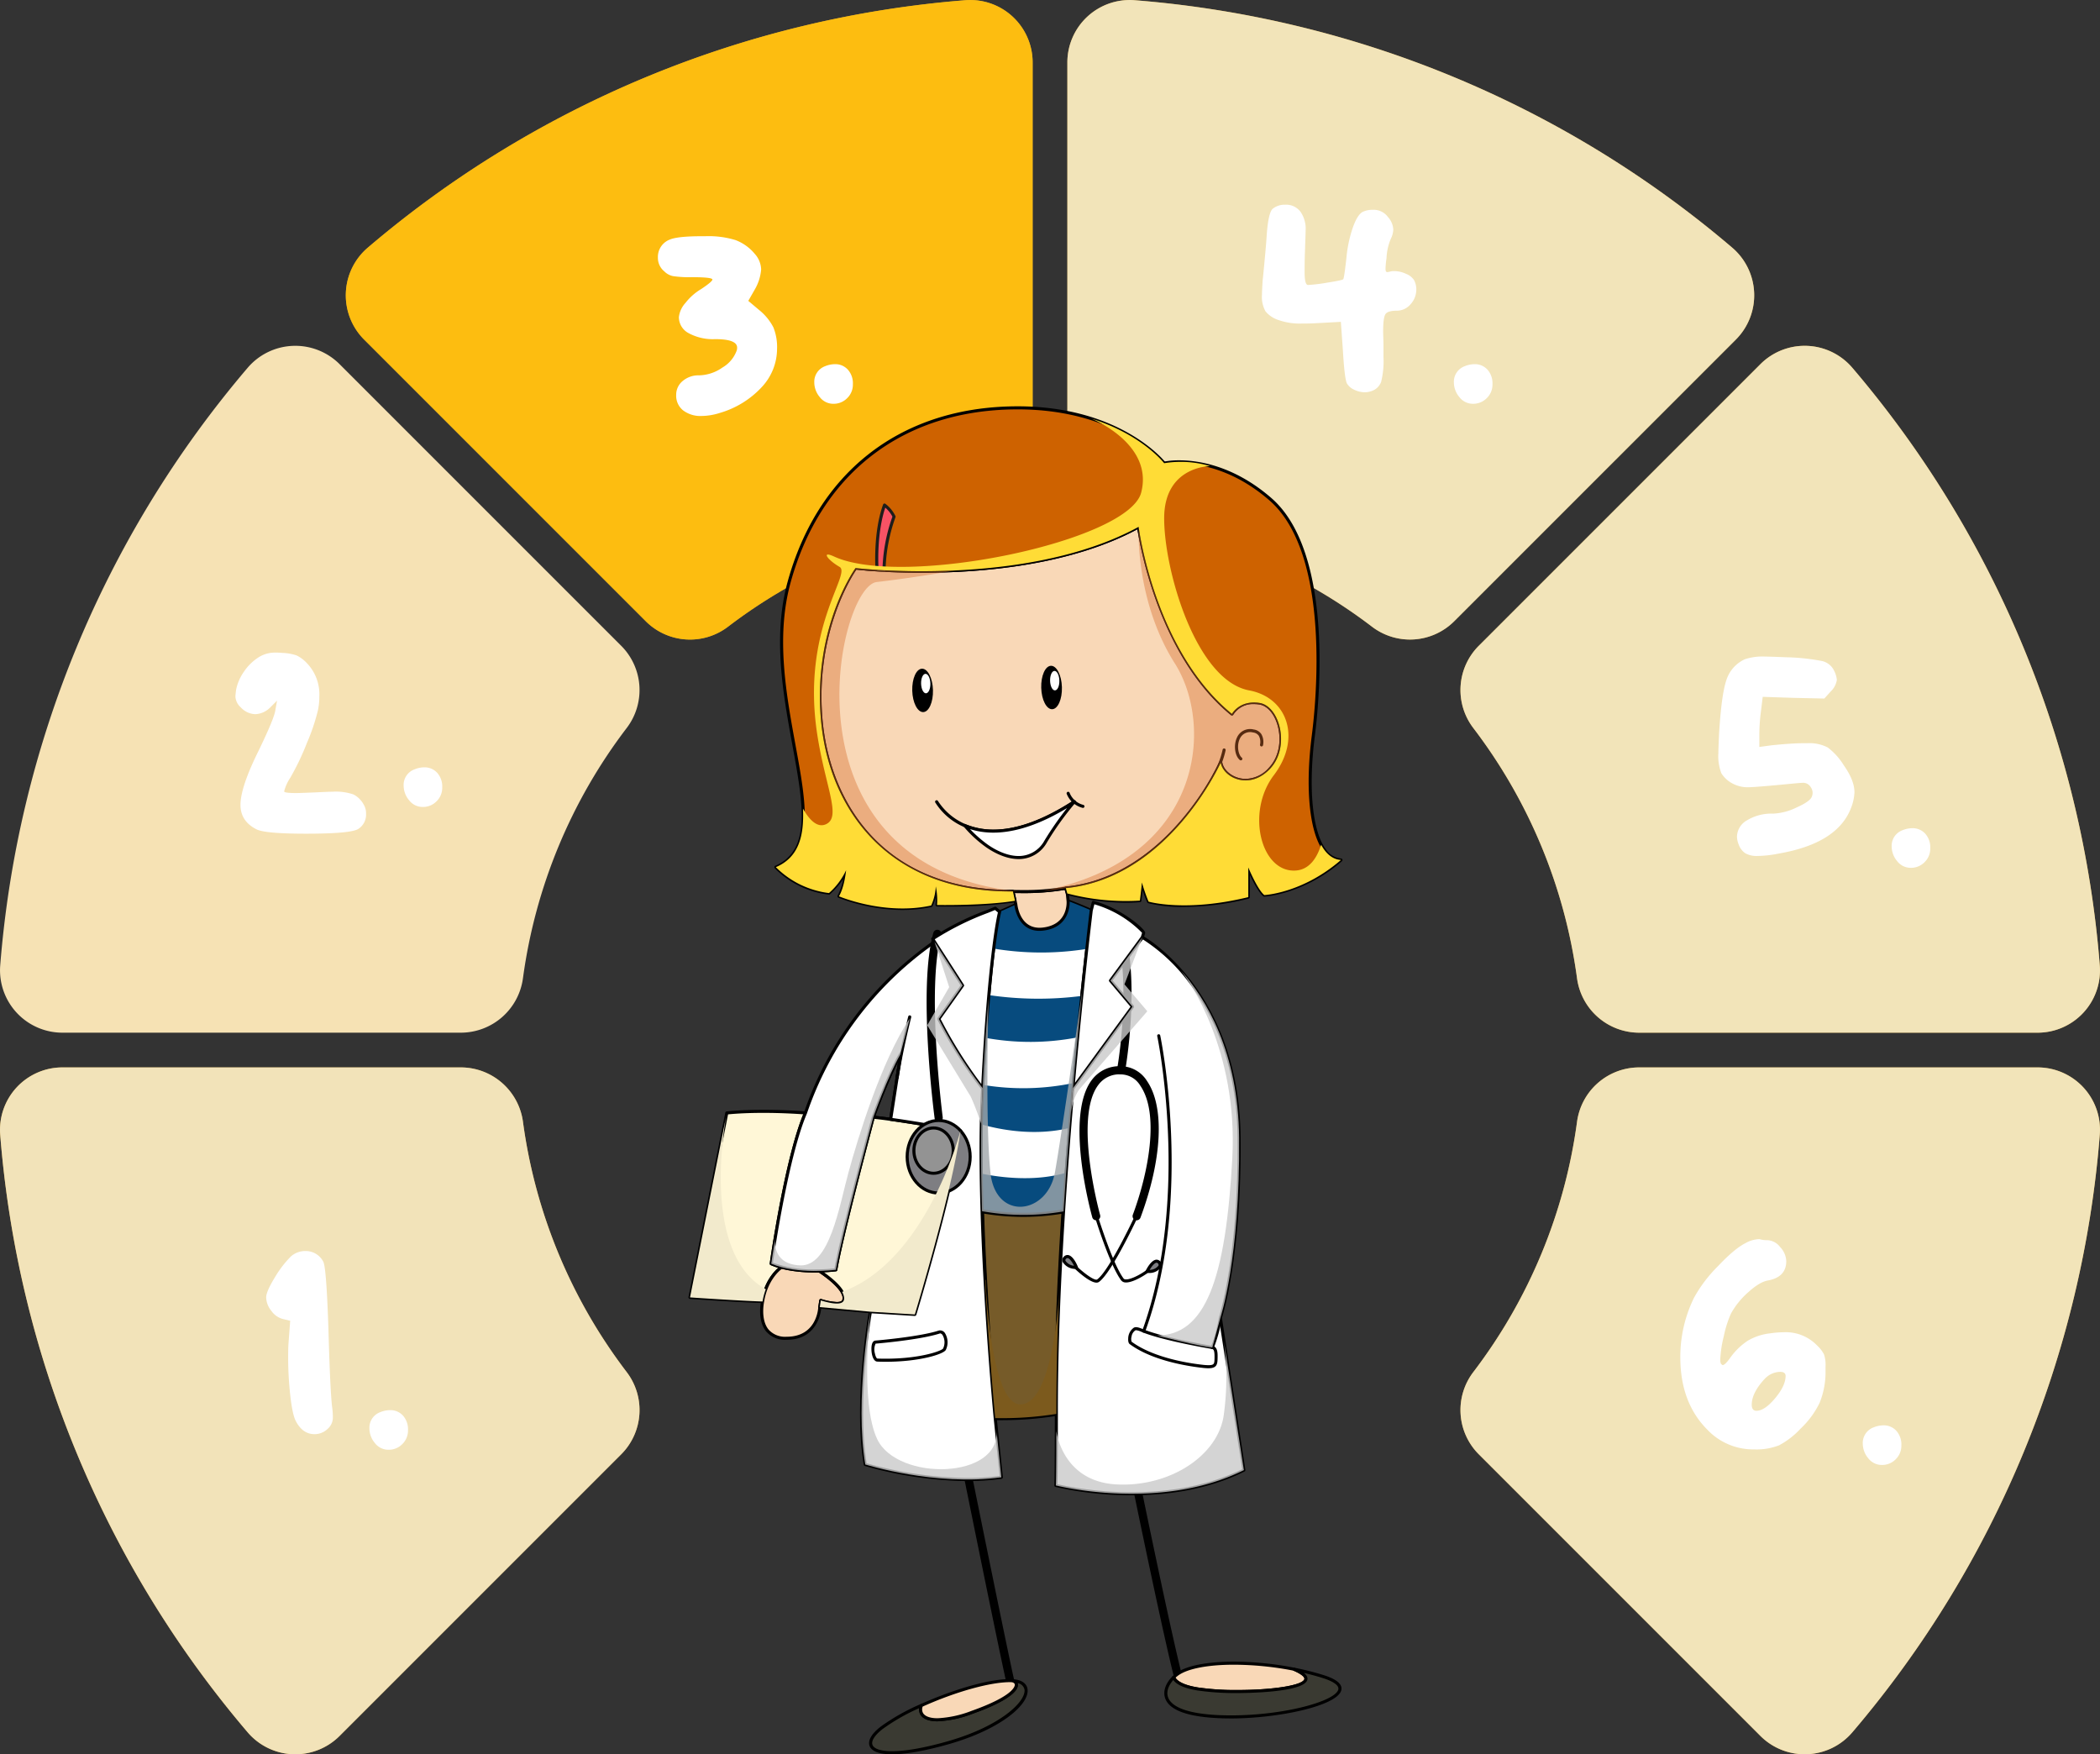 <?xml version="1.0" encoding="UTF-8"?>
<svg xmlns="http://www.w3.org/2000/svg" xmlns:xlink="http://www.w3.org/1999/xlink" width="552.149" height="461.229" viewBox="0 0 552.149 461.229">
  <rect x="0" y="0" width="552.149" height="461.229" fill="#333333" stroke="none"/>
  <defs>
    <clipPath id="clip-path">
      <rect id="Rechteck_2891" data-name="Rechteck 2891" width="171.96" height="354.403" fill="none"></rect>
    </clipPath>
    <clipPath id="clip-path-3">
      <rect id="Rechteck_2878" data-name="Rechteck 2878" width="26.668" height="59.312" fill="none"></rect>
    </clipPath>
    <clipPath id="clip-path-4">
      <rect id="Rechteck_2879" data-name="Rechteck 2879" width="49.436" height="40.39" fill="none"></rect>
    </clipPath>
    <clipPath id="clip-path-5">
      <rect id="Rechteck_2880" data-name="Rechteck 2880" width="36.758" height="44.121" fill="none"></rect>
    </clipPath>
    <clipPath id="clip-path-6">
      <rect id="Rechteck_2881" data-name="Rechteck 2881" width="21.608" height="99.43" fill="none"></rect>
    </clipPath>
    <clipPath id="clip-path-7">
      <rect id="Rechteck_2882" data-name="Rechteck 2882" width="19.489" height="36.421" fill="#7c5a1d"></rect>
    </clipPath>
    <clipPath id="clip-path-8">
      <rect id="Rechteck_2883" data-name="Rechteck 2883" width="36.409" height="66.378" fill="none"></rect>
    </clipPath>
    <clipPath id="clip-path-9">
      <rect id="Rechteck_2884" data-name="Rechteck 2884" width="148.583" height="128.791" fill="none"></rect>
    </clipPath>
    <clipPath id="clip-path-10">
      <rect id="Rechteck_2885" data-name="Rechteck 2885" width="52.475" height="85.046" fill="none"></rect>
    </clipPath>
    <clipPath id="clip-path-11">
      <rect id="Rechteck_2886" data-name="Rechteck 2886" width="62.725" height="95.726" fill="none"></rect>
    </clipPath>
    <clipPath id="clip-path-12">
      <rect id="Rechteck_2887" data-name="Rechteck 2887" width="14.563" height="47.865" fill="none"></rect>
    </clipPath>
    <clipPath id="clip-path-13">
      <rect id="Rechteck_2888" data-name="Rechteck 2888" width="20.102" height="46.187" fill="none"></rect>
    </clipPath>
    <clipPath id="clip-path-14">
      <rect id="Rechteck_2889" data-name="Rechteck 2889" width="71.113" height="52.825" fill="none"></rect>
    </clipPath>
  </defs>
  <g id="Gruppe_7964" data-name="Gruppe 7964" transform="translate(-140.001 -2131.999)">
    <g id="Gruppe_7300" data-name="Gruppe 7300" transform="translate(140.001 2132)">
      <g id="Gruppe_6775" data-name="Gruppe 6775" transform="translate(-563.925 -1552)">
        <path id="Pfad_5054" data-name="Pfad 5054" d="M137.512,257.118a139.133,139.133,0,0,1,27.248-65.693,16.454,16.454,0,0,0-1.413-21.621l-74.08-74.08A16.463,16.463,0,0,0,65.074,96.75,275.675,275.675,0,0,0,.052,253.875a16.407,16.407,0,0,0,16.4,17.633H121.2a16.506,16.506,0,0,0,16.308-14.39" transform="translate(563.926 1552)" fill="#f6e2b4"></path>
        <path id="Pfad_5055" data-name="Pfad 5055" d="M191.425,164.76a139.123,139.123,0,0,1,65.693-27.248,16.506,16.506,0,0,0,14.39-16.308V16.448A16.408,16.408,0,0,0,253.875.051,275.687,275.687,0,0,0,96.749,65.073a16.464,16.464,0,0,0-1.025,24.193l74.08,74.08a16.453,16.453,0,0,0,21.621,1.414" transform="translate(563.926 1552)" fill="#f9be37"></path>
        <path id="Pfad_5056" data-name="Pfad 5056" d="M387.388,191.425a139.121,139.121,0,0,1,27.247,65.693,16.508,16.508,0,0,0,16.309,14.39H535.7a16.407,16.407,0,0,0,16.4-17.633A275.682,275.682,0,0,0,487.074,96.75a16.462,16.462,0,0,0-24.192-1.026L388.8,169.8a16.453,16.453,0,0,0-1.413,21.621" transform="translate(563.926 1552)" fill="#f9be37"></path>
        <path id="Pfad_5057" data-name="Pfad 5057" d="M280.64,16.448V121.2a16.506,16.506,0,0,0,14.39,16.308,139.133,139.133,0,0,1,65.693,27.248,16.453,16.453,0,0,0,21.62-1.413l74.08-74.08A16.464,16.464,0,0,0,455.4,65.074,275.681,275.681,0,0,0,298.272.052a16.407,16.407,0,0,0-17.632,16.4" transform="translate(563.926 1552)" fill="#f9be37"></path>
        <path id="Pfad_5058" data-name="Pfad 5058" d="M414.636,295.029a139.132,139.132,0,0,1-27.248,65.693,16.454,16.454,0,0,0,1.413,21.621l74.08,74.08a16.463,16.463,0,0,0,24.193-1.026A275.675,275.675,0,0,0,552.1,298.272a16.407,16.407,0,0,0-16.4-17.633H430.944a16.506,16.506,0,0,0-16.308,14.39" transform="translate(563.926 1552)" fill="#f9be37"></path>
        <path id="Pfad_5060" data-name="Pfad 5060" d="M191.425,164.76a139.123,139.123,0,0,1,65.693-27.248,16.506,16.506,0,0,0,14.39-16.308V16.448A16.408,16.408,0,0,0,253.875.051,275.687,275.687,0,0,0,96.749,65.073a16.464,16.464,0,0,0-1.025,24.193l74.08,74.08a16.453,16.453,0,0,0,21.621,1.414" transform="translate(563.926 1552)" fill="#ffbc00" opacity="0.701"></path>
        <path id="Pfad_5061" data-name="Pfad 5061" d="M387.388,191.425a139.121,139.121,0,0,1,27.247,65.693,16.508,16.508,0,0,0,16.309,14.39H535.7a16.407,16.407,0,0,0,16.4-17.633A275.682,275.682,0,0,0,487.074,96.75a16.462,16.462,0,0,0-24.192-1.026L388.8,169.8a16.453,16.453,0,0,0-1.413,21.621" transform="translate(563.926 1552)" fill="#f0f3f1" opacity="0.701"></path>
        <path id="Pfad_5062" data-name="Pfad 5062" d="M280.64,16.448V121.2a16.506,16.506,0,0,0,14.39,16.308,139.133,139.133,0,0,1,65.693,27.248,16.453,16.453,0,0,0,21.62-1.413l74.08-74.08A16.464,16.464,0,0,0,455.4,65.074,275.681,275.681,0,0,0,298.272.052a16.407,16.407,0,0,0-17.632,16.4" transform="translate(563.926 1552)" fill="#f0f3f1" opacity="0.701"></path>
        <path id="Pfad_5063" data-name="Pfad 5063" d="M414.636,295.029a139.132,139.132,0,0,1-27.248,65.693,16.454,16.454,0,0,0,1.413,21.621l74.08,74.08a16.463,16.463,0,0,0,24.193-1.026A275.675,275.675,0,0,0,552.1,298.272a16.407,16.407,0,0,0-16.4-17.633H430.944a16.506,16.506,0,0,0-16.308,14.39" transform="translate(563.926 1552)" fill="#f0f3f1" opacity="0.701"></path>
        <path id="Pfad_5053" data-name="Pfad 5053" d="M164.76,360.722a139.123,139.123,0,0,1-27.248-65.693,16.506,16.506,0,0,0-16.308-14.39H16.449a16.408,16.408,0,0,0-16.4,17.633A275.683,275.683,0,0,0,65.074,455.4a16.462,16.462,0,0,0,24.192,1.026l74.08-74.08a16.453,16.453,0,0,0,1.414-21.621" transform="translate(563.926 1552)" fill="#f9be37"></path>
        <path id="Pfad_7949" data-name="Pfad 7949" d="M11.125-55.269a8.087,8.087,0,0,1,4.183-1.157,16.681,16.681,0,0,1,1.958.089A12.611,12.611,0,0,1,21-55.67a9.114,9.114,0,0,1,2.67,2,11.79,11.79,0,0,1,3.293,8.722,17.706,17.706,0,0,1-.356,3.649,52.887,52.887,0,0,1-2.892,8.588A66.481,66.481,0,0,1,19.313-23.5a11.679,11.679,0,0,0-1.6,3.56q0,.445,3.2.445.8,0,5.073-.178,3.56-.178,4.539-.178a14.257,14.257,0,0,1,5.384.712,6.311,6.311,0,0,1,2.715,2.67,4.388,4.388,0,0,1,.623,2.4A4.463,4.463,0,0,1,37.2-10.057Q35.244-8.811,23.5-8.811q-10.858,0-13.083-1.157Q6.23-12.1,6.23-16.376q0-4.628,4.717-14.151Q15.13-39.16,15.4-41.3l.445-2.492-1.78,1.78a5.873,5.873,0,0,1-3.916,1.78,5.357,5.357,0,0,1-3.827-1.78,4.1,4.1,0,0,1-1.424-2.848q0-.356.178-1.78a12.58,12.58,0,0,1,2.091-4.806A13.128,13.128,0,0,1,11.125-55.269ZM51.976-25.721a6.933,6.933,0,0,1,2.581-.534,4.436,4.436,0,0,1,3.382,1.424A5.37,5.37,0,0,1,59.274-21a4.932,4.932,0,0,1-1.513,3.694,4.944,4.944,0,0,1-3.56,1.468,4.468,4.468,0,0,1-3.649-1.78,6.013,6.013,0,0,1-1.424-3.827A4.346,4.346,0,0,1,51.976-25.721Z" transform="translate(620.924 1780)" fill="#fff"></path>
        <path id="Pfad_7948" data-name="Pfad 7948" d="M8.1-59.007q2.047-.89,8.544-.89h.8a24.217,24.217,0,0,1,7.965,1.024,12.126,12.126,0,0,1,5.029,3.6,6.441,6.441,0,0,1,1.691,4.094,12.438,12.438,0,0,1-1.6,5.162L28.747-42.9l2.848,2.4a14.324,14.324,0,0,1,3.738,4.539,13.843,13.843,0,0,1,.979,5.7A14.763,14.763,0,0,1,32.263-20.2a24.268,24.268,0,0,1-10.992,6.764,16.277,16.277,0,0,1-4.806.8,7.507,7.507,0,0,1-4.851-1.468,4.913,4.913,0,0,1-1.825-4.05,4.636,4.636,0,0,1,1.736-3.694,6.324,6.324,0,0,1,4.227-1.468,11.067,11.067,0,0,0,6.185-2.047A8.511,8.511,0,0,0,25.721-29.9a2.315,2.315,0,0,0,.089-.712q0-2.225-5.785-2.225A13.37,13.37,0,0,1,13.083-34.4,4.75,4.75,0,0,1,10.5-38.626a6.647,6.647,0,0,1,1.736-3.738,14.734,14.734,0,0,1,4.138-3.649q2.937-1.958,2.937-2.492,0-.623-5.518-.623A28.681,28.681,0,0,1,8.989-49.4a4.44,4.44,0,0,1-2.314-1.246A4.556,4.556,0,0,1,4.984-54.29,4.855,4.855,0,0,1,8.1-59.007ZM48.95-25.721a6.933,6.933,0,0,1,2.581-.534,4.436,4.436,0,0,1,3.382,1.424A5.37,5.37,0,0,1,56.248-21a4.932,4.932,0,0,1-1.513,3.694,4.944,4.944,0,0,1-3.56,1.468,4.468,4.468,0,0,1-3.649-1.78A6.013,6.013,0,0,1,46.1-21.449,4.346,4.346,0,0,1,48.95-25.721Z" transform="translate(731.924 1674)" fill="#fff"></path>
        <path id="Pfad_7947" data-name="Pfad 7947" d="M7.743-67.195a4.887,4.887,0,0,1,3.115-.979,4.693,4.693,0,0,1,4.094,1.869,7.759,7.759,0,0,1,1.335,4.9q0,.623-.178,5.607-.089,2.4-.089,5.34,0,3.382.89,3.382a43.909,43.909,0,0,0,5.118-.623q3.96-.623,4.139-.89.267-.267.89-6.052a33.335,33.335,0,0,1,1.78-7.921q1.246-3.293,2.67-3.827a5.793,5.793,0,0,1,2.4-.445,4.6,4.6,0,0,1,4.005,1.869,5.267,5.267,0,0,1,1.424,3.382,6.141,6.141,0,0,1-.623,2.314,14.46,14.46,0,0,0-1.157,5.162,23.794,23.794,0,0,0-.267,2.759q0,.89.445.89a5.352,5.352,0,0,0,.89-.178,3.582,3.582,0,0,1,.979-.089,7.345,7.345,0,0,1,3.07.712,4.562,4.562,0,0,1,2.092,1.6,5.175,5.175,0,0,1,.623,2.492,5.7,5.7,0,0,1-1.513,3.916,4.726,4.726,0,0,1-3.649,1.691q-2.314,0-2.937.89T36.668-34.8q0,.445.044,1.691t.045,2.047v2.937a22.585,22.585,0,0,1-.623,6.542,4.027,4.027,0,0,1-2.67,2.448,5.04,5.04,0,0,1-1.6.267,6.375,6.375,0,0,1-2.8-.667,4.115,4.115,0,0,1-1.913-1.647q-.623-1.157-1.068-8.722l-.534-7.476-6.586.356q-1.424.089-3.738.089a16.844,16.844,0,0,1-5.963-.89A7.376,7.376,0,0,1,5.74-40.139,7.8,7.8,0,0,1,4.806-44.5q0-.89.178-3.738.178-1.6.578-5.919t.49-6.007Q6.5-66.394,7.743-67.195ZM58.117-25.721a6.933,6.933,0,0,1,2.581-.534,4.436,4.436,0,0,1,3.382,1.424A5.37,5.37,0,0,1,65.415-21,4.932,4.932,0,0,1,63.9-17.31a4.944,4.944,0,0,1-3.56,1.468,4.468,4.468,0,0,1-3.649-1.78,6.013,6.013,0,0,1-1.424-3.827A4.346,4.346,0,0,1,58.117-25.721Z" transform="translate(890.924 1674)" fill="#fff"></path>
        <path id="Pfad_7946" data-name="Pfad 7946" d="M11.748-70.666a14.731,14.731,0,0,1,5.34-.712q.979,0,5.429.178A56.584,56.584,0,0,1,32-70.221a4.633,4.633,0,0,1,3.249,2.581,6.7,6.7,0,0,1,.712,2.4,5.341,5.341,0,0,1-1.6,3.026l-1.691,1.869-8.1-.178-8.1-.267-.445,3.649a48.476,48.476,0,0,0-.445,6.5v3.026l3.293-.445q5.34-.534,8.1-.534h1.157a10.452,10.452,0,0,1,5.429,1.112,17.135,17.135,0,0,1,4.272,4.762q2.759,3.916,2.759,7.031a12.777,12.777,0,0,1-.89,4.094Q36.134-22.25,20.648-19.58a29.542,29.542,0,0,1-5.518.623,6.066,6.066,0,0,1-3.249-.712,4.613,4.613,0,0,1-1.735-2.314A5.809,5.809,0,0,1,9.7-24.03a5.064,5.064,0,0,1,2.67-4.316,12.36,12.36,0,0,1,6.853-1.736,15.63,15.63,0,0,0,6.1-1.6q3.6-1.6,4.05-2.848a2.53,2.53,0,0,0-.267-2.492,2.3,2.3,0,0,0-2.225-1.157q-.356,0-2.314.178-10.057.979-11.926.979a8.258,8.258,0,0,1-3.738-.8,7.663,7.663,0,0,1-3.293-2.848,12.476,12.476,0,0,1-.8-5.34q0-1.068.178-4.984Q5.607-61.321,6.9-65.148A9.053,9.053,0,0,1,11.748-70.666ZM53.222-25.721a6.933,6.933,0,0,1,2.581-.534,4.436,4.436,0,0,1,3.382,1.424A5.37,5.37,0,0,1,60.52-21a4.932,4.932,0,0,1-1.513,3.694,4.945,4.945,0,0,1-3.56,1.468,4.468,4.468,0,0,1-3.649-1.78,6.013,6.013,0,0,1-1.424-3.827A4.346,4.346,0,0,1,53.222-25.721Z" transform="translate(1010.924 1796)" fill="#fff"></path>
        <path id="Pfad_7945" data-name="Pfad 7945" d="M32.485-39.249q0-1.068-1.424-1.068a5.7,5.7,0,0,0-4.094,1.869q-3.382,3.649-3.382,6.764,0,1.6,1.246,1.6,2.136,0,4.895-3.293T32.485-39.249ZM21.894-74.137a7.858,7.858,0,0,1,3.471-1.068h.267a6.945,6.945,0,0,0,2.136.267,4.483,4.483,0,0,1,3.293,1.825,5.606,5.606,0,0,1,1.6,3.694q0,4.183-4.806,5.073-2.136.356-5.118,3.026a21.309,21.309,0,0,0-4.583,5.607,28.717,28.717,0,0,0-1.913,6.007,29.937,29.937,0,0,0-.934,6.186,2.479,2.479,0,0,0,.178,1.068q.356.356.445.356.623,0,1.958-1.869a17.442,17.442,0,0,1,4.717-4.583,14.874,14.874,0,0,1,5.963-1.913,24.119,24.119,0,0,1,3.382-.267,11.4,11.4,0,0,1,8.811,3.471A8.532,8.532,0,0,1,42.587-44.9a8.8,8.8,0,0,1,.4,3.159v1.78a21.571,21.571,0,0,1-1.557,7.787A23.288,23.288,0,0,1,36.4-25.365,21.092,21.092,0,0,1,30.75-21a16.223,16.223,0,0,1-6.541,1.068A16.585,16.585,0,0,1,11.926-25.1q-7.12-7.12-7.12-19.046A35.1,35.1,0,0,1,8.455-59.9,36.621,36.621,0,0,1,14.6-68Q19.046-72.713,21.894-74.137ZM55.625-25.721a6.933,6.933,0,0,1,2.581-.534,4.436,4.436,0,0,1,3.382,1.424A5.37,5.37,0,0,1,62.923-21,4.932,4.932,0,0,1,61.41-17.31a4.945,4.945,0,0,1-3.56,1.468,4.468,4.468,0,0,1-3.649-1.78,6.013,6.013,0,0,1-1.424-3.827A4.346,4.346,0,0,1,55.625-25.721Z" transform="translate(1000.924 1953)" fill="#fff"></path>
        <path id="Pfad_5068" data-name="Pfad 5068" d="M164.76,360.722a139.123,139.123,0,0,1-27.248-65.693,16.506,16.506,0,0,0-16.308-14.39H16.449a16.408,16.408,0,0,0-16.4,17.633A275.683,275.683,0,0,0,65.074,455.4a16.462,16.462,0,0,0,24.192,1.026l74.08-74.08a16.453,16.453,0,0,0,1.414-21.621" transform="translate(563.926 1552)" fill="#f0f3f1" opacity="0.7"></path>
        <path id="Pfad_7950" data-name="Pfad 7950" d="M11.481-66.661a5.669,5.669,0,0,1,3.738-1.424,5.185,5.185,0,0,1,4.806,2.848q.8,1.691,1.335,17.8.445,16.109.979,20.47a17.739,17.739,0,0,1,.178,2.67,3.892,3.892,0,0,1-1.335,2.937,4.919,4.919,0,0,1-3.471,1.424q-3.115,0-4.9-3.382-.89-1.6-1.468-6.631a89.094,89.094,0,0,1-.578-10.191q0-2.492.089-3.649l.445-5.963L9.434-50.2a5.335,5.335,0,0,1-3.07-2.136,5.8,5.8,0,0,1-1.379-3.56q0-1.513,2.225-5.162A27.943,27.943,0,0,1,11.481-66.661Zm23.5,40.94a6.933,6.933,0,0,1,2.581-.534,4.436,4.436,0,0,1,3.382,1.424A5.37,5.37,0,0,1,42.275-21a4.932,4.932,0,0,1-1.513,3.694,4.945,4.945,0,0,1-3.56,1.468,4.468,4.468,0,0,1-3.649-1.78,6.013,6.013,0,0,1-1.424-3.827A4.346,4.346,0,0,1,34.977-25.721Z" transform="translate(628.924 1949)" fill="#fff"></path>
      </g>
    </g>
    <g id="Gruppe_7548" data-name="Gruppe 7548" transform="translate(321.021 2238.825)">
      <g id="Gruppe_7547" data-name="Gruppe 7547" clip-path="url(#clip-path)">
        <g id="Gruppe_7546" data-name="Gruppe 7546">
          <g id="Gruppe_7545" data-name="Gruppe 7545" clip-path="url(#clip-path)">
            <path id="Pfad_6257" data-name="Pfad 6257" d="M186.8,277.158s.574,6.607-6.714,7.383c-6.369.671-7.019-6.452-7.019-6.452l-4.267,1.918s-2.682,9.739-4.565,48.163c-.453,9.237-.388,19.921-.062,30.532a61.113,61.113,0,0,0,21.43.052c2.686-41.888,7.289-79.128,7.289-79.128s-4.029-1.748-6.092-2.468" transform="translate(-86.986 -147.085)" fill="#fff"></path>
            <path id="Pfad_6258" data-name="Pfad 6258" d="M174.394,359.614h0a57.815,57.815,0,0,1-10.75-.973.4.4,0,0,1-.326-.384c-.367-11.941-.349-22.223.059-30.564,1.866-38.029,4.554-48.152,4.579-48.249a.407.407,0,0,1,.229-.26l4.264-1.918a.386.386,0,0,1,.367.021.425.425,0,0,1,.2.312c.021.259.692,6.676,6.576,6.084,6.794-.72,6.375-6.69,6.354-6.946a.4.4,0,0,1,.155-.349.393.393,0,0,1,.377-.066c2.052.713,6.081,2.461,6.119,2.475a.414.414,0,0,1,.243.422c-.049.374-4.631,37.707-7.286,79.1a.4.4,0,0,1-.336.37,64.714,64.714,0,0,1-10.822.921m-10.286-1.7a57.512,57.512,0,0,0,10.283.9h0a64.134,64.134,0,0,0,10.372-.855c2.533-39.326,6.79-74.905,7.233-78.529-.851-.367-3.485-1.488-5.25-2.142-.069,1.72-.827,6.538-7.078,7.206-5.62.6-7.053-4.548-7.379-6.268l-3.606,1.616c-.36,1.5-2.783,12.719-4.506,47.9-.4,8.24-.429,18.391-.073,30.176" transform="translate(-86.531 -146.629)"></path>
            <path id="Pfad_6259" data-name="Pfad 6259" d="M164,429.572c.045,3.278.115,6.586.218,9.891a61.117,61.117,0,0,0,21.43.052q.332-5.145.7-10.175c-8.272,2.44-17.325,1.26-22.344.232" transform="translate(-87.034 -227.846)" fill="#074b7e"></path>
            <path id="Pfad_6260" data-name="Pfad 6260" d="M195.468,289.739c.713-6.4,1.17-10.113,1.17-10.113s-4.029-1.748-6.092-2.468c0,0,.574,6.607-6.714,7.382-6.369.672-7.019-6.451-7.019-6.451l-4.267,1.918a82.251,82.251,0,0,0-1.575,9.652,76.22,76.22,0,0,0,24.5.08" transform="translate(-90.732 -147.085)" fill="#074b7e"></path>
            <path id="Pfad_6261" data-name="Pfad 6261" d="M167.3,329.835c-.287,3.274-.571,7.012-.855,11.248a65.348,65.348,0,0,0,24.213-.135c.377-3.9.741-7.538,1.087-10.892a89.274,89.274,0,0,1-24.445-.222" transform="translate(-88.33 -175.04)" fill="#074b7e"></path>
            <path id="Pfad_6262" data-name="Pfad 6262" d="M164.442,379.585c-.042.886-.09,1.768-.132,2.686-.124,2.474-.2,5.056-.256,7.708,4.994,1.412,14.031,3.167,23.223.924.332-4.056.665-8,1-11.8a64.571,64.571,0,0,1-23.835.481" transform="translate(-87.062 -201.186)" fill="#074b7e"></path>
            <path id="Pfad_6263" data-name="Pfad 6263" d="M181.768,270.789l.54,2.454.236,1s.65,7.123,7.019,6.451c7.289-.775,6.714-7.382,6.714-7.382l-.2-1.99-.4-1.408c-5.607,1.177-13.906.872-13.906.872" transform="translate(-96.462 -143.242)" fill="#f9d8b7"></path>
            <path id="Pfad_6264" data-name="Pfad 6264" d="M188.278,280.688c-5.894,0-6.583-6.79-6.589-6.859l-.768-3.412a.4.4,0,0,1,.412-.488s.952.034,2.426.034a62.344,62.344,0,0,0,11.38-.9.391.391,0,0,1,.471.284l.4,1.409.214,2.059c.007.08.519,7.019-7.074,7.825a8.65,8.65,0,0,1-.872.048m-6.458-9.943.661,2.956c.031.319.71,6.749,6.586,6.136,6.794-.719,6.375-6.69,6.354-6.946l-.2-1.983-.284-.979a65.4,65.4,0,0,1-11.179.841c-.837,0-1.508-.014-1.938-.024" transform="translate(-96.009 -142.783)"></path>
            <path id="Pfad_6265" data-name="Pfad 6265" d="M179.022,129.512c.716,4.029,7.614,7.348,12.986,1.609s2.506-16.474-2.776-17.284-7.254,2.89-7.254,2.89c-20.42-16.661-24.538-49.19-24.538-49.19C127.931,83.662,83.015,78.373,83.015,78.373S71.905,93.6,73.878,117.78s17.91,45.9,50.509,45.609c0,0,8.3.3,13.906-.872,27.158-2.644,40.729-33,40.729-33" transform="translate(-39.081 -35.841)" fill="#f9d8b7"></path>
            <path id="Pfad_6266" data-name="Pfad 6266" d="M126.379,163.371c-1.495,0-2.457-.035-2.457-.035H123.3c-34.3,0-48.463-23.752-50.27-45.982A67.767,67.767,0,0,1,76.88,88.409a47.609,47.609,0,0,1,5.358-10.732.4.4,0,0,1,.373-.163,164.765,164.765,0,0,0,17.333.827c16.239,0,39.279-2.018,56.85-11.615a.394.394,0,0,1,.377-.007.409.409,0,0,1,.214.308c.042.325,4.288,32.2,24.043,48.644a7.032,7.032,0,0,1,5.884-2.807,10.229,10.229,0,0,1,1.529.121c2.236.339,4.2,2.353,5.247,5.385,1.28,3.7,1.086,9.026-2.239,12.574a9.134,9.134,0,0,1-6.738,3.2,7.2,7.2,0,0,1-6.628-3.98A74.708,74.708,0,0,1,168.7,144.83c-6.24,7.279-16.654,16.249-30.816,17.63a63.034,63.034,0,0,1-11.5.91m-2.443-.841c.021,0,.969.034,2.443.034a62.34,62.34,0,0,0,11.38-.9c13.941-1.357,24.182-10.189,30.325-17.36a72.031,72.031,0,0,0,10.12-15.411.377.377,0,0,1,.415-.236.4.4,0,0,1,.35.329c.426,2.4,3.181,4.351,6.143,4.351a8.341,8.341,0,0,0,6.15-2.942c3.1-3.3,3.27-8.289,2.066-11.76-.948-2.745-2.672-4.562-4.61-4.852a9.045,9.045,0,0,0-1.405-.111,6.14,6.14,0,0,0-5.434,2.79.42.42,0,0,1-.277.2.394.394,0,0,1-.332-.083c-18.814-15.346-23.915-44.411-24.6-48.876-17.651,9.448-40.549,11.442-56.725,11.442a169.807,169.807,0,0,1-17.188-.806c-1.242,1.831-10.75,16.637-8.929,38.946,1.779,21.873,15.709,45.245,49.467,45.245Z" transform="translate(-38.63 -35.384)"></path>
            <path id="Pfad_6267" data-name="Pfad 6267" d="M190.277,86.966c2.153-16.658,3.226-49.44-11.282-62.069S151.05,15.41,151.05,15.41,139.231.047,110.211.9c-25.8.755-49.174,14.6-57.763,45.761s14.775,67.174-3.5,74.965a23.794,23.794,0,0,0,13.968,6.808,18.3,18.3,0,0,0,4.5-6s-.4,4.365-1.88,6.852c0,0,11.954,5.105,24.247,2.419A13.3,13.3,0,0,0,91,126.666a17.46,17.46,0,0,1,.333,4.9s12.591.229,20.489-1.107l-.54-2.454c-32.6.29-48.544-21.424-50.51-45.609s9.137-39.406,9.137-39.406,44.916,5.288,74.425-10.836c0,0,4.118,32.53,24.538,49.19,0,0,1.969-3.7,7.254-2.89s8.147,11.556,2.776,17.284-12.27,2.419-12.986-1.61c0,0-13.57,30.36-40.729,33l.4,1.408a60.467,60.467,0,0,0,19.077,1.883s.336-2.488.537-4.772a45.652,45.652,0,0,0,1.751,5.042s9.736,2.842,26.217-1.187v-7.8s2.416,5.825,4.209,7.261c0,0,10.03-.45,20.153-9.227-7.524-.536-9.407-16.121-7.258-32.779" transform="translate(-25.978 -0.459)" fill="#ce6200"></path>
            <path id="Pfad_6268" data-name="Pfad 6268" d="M81.8,132.428a48.035,48.035,0,0,1-16.876-3.236.382.382,0,0,1-.222-.245.368.368,0,0,1,.035-.329A14.678,14.678,0,0,0,66.2,124.3a21.375,21.375,0,0,1-3.472,3.98.424.424,0,0,1-.319.094,23.954,23.954,0,0,1-14.221-6.943.4.4,0,0,1-.09-.353.409.409,0,0,1,.235-.28c9.57-4.084,7.344-16.246,4.524-31.647C50.406,75.731,47.619,60.522,51.6,46.1,59.438,17.679,80.626.887,109.743.036,110.529.011,111.3,0,112.059,0c25.487,0,37.206,12.754,38.69,14.505a21.169,21.169,0,0,1,3.831-.308c4.783,0,14.286,1.294,24.22,9.94,16.668,14.508,12.438,54.538,11.421,62.419-1.817,14.072-.629,25.642,3.1,30.2a5.325,5.325,0,0,0,3.787,2.129.4.4,0,0,1,.235.706c-10.109,8.763-20.3,9.313-20.4,9.321a.467.467,0,0,1-.27-.086c-1.229-.98-2.686-3.8-3.558-5.673v5.9a.4.4,0,0,1-.308.388,71.5,71.5,0,0,1-16.914,2.173,37.18,37.18,0,0,1-9.511-.987.41.41,0,0,1-.236-.19,23.628,23.628,0,0,1-1.2-3.215c-.17,1.529-.339,2.783-.339,2.8a.416.416,0,0,1-.367.346c-1.215.1-2.492.148-3.793.148a63.523,63.523,0,0,1-15.43-2.045.41.41,0,0,1-.276-.276l-.4-1.409a.408.408,0,0,1,.346-.512c13.9-1.35,24.14-10.183,30.283-17.354a72.032,72.032,0,0,0,10.12-15.411.377.377,0,0,1,.416-.236.4.4,0,0,1,.349.329c.426,2.4,3.181,4.351,6.143,4.351a8.335,8.335,0,0,0,6.15-2.942c3.1-3.3,3.27-8.289,2.066-11.76-.948-2.745-2.672-4.561-4.61-4.852a9.037,9.037,0,0,0-1.405-.111,6.073,6.073,0,0,0-5.434,2.79.429.429,0,0,1-.277.2.408.408,0,0,1-.332-.083c-18.814-15.346-23.915-44.411-24.6-48.875-17.651,9.448-40.549,11.442-56.725,11.442a169.9,169.9,0,0,1-17.188-.806C68.406,44.789,58.9,59.6,60.719,81.9c1.779,21.873,15.709,45.245,49.464,45.245h0l.64,0a.4.4,0,0,1,.395.315l.54,2.451a.409.409,0,0,1-.062.311.413.413,0,0,1-.263.173,125.526,125.526,0,0,1-18.329,1.128c-1.392,0-2.236-.014-2.236-.014a.409.409,0,0,1-.394-.457,10.609,10.609,0,0,0,.045-1.938,12.691,12.691,0,0,1-.827,2.3.411.411,0,0,1-.274.218,35.861,35.861,0,0,1-7.617.789m-16.142-3.81a47.749,47.749,0,0,0,16.142,3,35.276,35.276,0,0,0,7.251-.727,13.043,13.043,0,0,0,1.087-4.7.4.4,0,0,1,.363-.388.372.372,0,0,1,.436.311,18.747,18.747,0,0,1,.381,4.59c.381.007,1,.014,1.786.014a127.642,127.642,0,0,0,17.775-1.052l-.381-1.717h-.315c-34.305,0-48.464-23.749-50.271-45.982a67.757,67.757,0,0,1,3.856-28.944,47.622,47.622,0,0,1,5.358-10.732.4.4,0,0,1,.374-.163,164.933,164.933,0,0,0,17.333.827c16.239,0,39.275-2.018,56.85-11.615a.393.393,0,0,1,.377-.007.409.409,0,0,1,.215.308c.041.326,4.288,32.2,24.043,48.644a7.033,7.033,0,0,1,5.884-2.807,10.219,10.219,0,0,1,1.529.121c2.236.339,4.2,2.353,5.247,5.385,1.28,3.7,1.086,9.026-2.24,12.574a9.134,9.134,0,0,1-6.738,3.2,7.2,7.2,0,0,1-6.628-3.98,74.753,74.753,0,0,1-9.787,14.664c-6.171,7.2-16.416,16.049-30.336,17.579l.208.734a63.172,63.172,0,0,0,14.993,1.956c1.162,0,2.3-.045,3.4-.125.1-.744.336-2.658.5-4.43a.4.4,0,0,1,.359-.367.416.416,0,0,1,.422.291c.318,1.063,1.191,3.877,1.641,4.808a38.818,38.818,0,0,0,9.123.914,70.347,70.347,0,0,0,16.415-2.077v-7.476a.4.4,0,0,1,.775-.153c.024.059,2.291,5.49,3.976,7,1.26-.1,10.093-1.08,19.08-8.545a6.328,6.328,0,0,1-3.45-2.287c-3.862-4.721-5.115-16.53-3.271-30.813,1.007-7.8,5.209-47.471-11.151-61.709C168.535,16.267,159.253,15,154.581,15a19.1,19.1,0,0,0-3.884.336.41.41,0,0,1-.422-.145c-.11-.142-11.411-14.387-38.216-14.387-.751,0-1.515.014-2.291.031-28.736.845-49.658,17.419-57.39,45.474C48.446,60.564,51.212,75.671,53.652,89c2.831,15.474,5.081,27.757-4.468,32.3a24.1,24.1,0,0,0,13.155,6.247,17.553,17.553,0,0,0,4.251-5.721.416.416,0,0,1,.471-.249.4.4,0,0,1,.3.429,21.359,21.359,0,0,1-1.7,6.61" transform="translate(-25.521 -0.001)"></path>
            <path id="Pfad_6269" data-name="Pfad 6269" d="M107.64,379.816a.308.308,0,0,1-.049,0c-1.837-.256-3.329-.439-4.554-.561a.408.408,0,0,1-.3-.183.414.414,0,0,1-.038-.349c.038-.115,3.991-11.21,7.285-16.821a.393.393,0,0,1,.485-.176.4.4,0,0,1,.263.443l-2.682,17.256a.41.41,0,0,1-.405.4m-4.011-1.312c1.038.107,2.246.256,3.672.454l2.274-14.627a145.806,145.806,0,0,0-5.946,14.173" transform="translate(-54.487 -191.947)"></path>
            <path id="Pfad_6270" data-name="Pfad 6270" d="M24.926,435.944v-.007a18.833,18.833,0,0,1-2.707-.917s3.88-27.757,9.005-39.631a134.143,134.143,0,0,0-20.69,0L.862,443.89s13.7.938,19.074,1.073c1.076-6.538,4.991-9.019,4.991-9.019" transform="translate(-0.457 -209.607)" fill="#fff7d7"></path>
            <path id="Pfad_6271" data-name="Pfad 6271" d="M19.478,444.908h-.007c-5.322-.135-18.955-1.066-19.093-1.073a.432.432,0,0,1-.295-.156.43.43,0,0,1-.076-.329L9.68,394.856a.411.411,0,0,1,.356-.325c2.824-.281,6.071-.419,9.642-.419,6.077,0,11.072.415,11.124.419a.414.414,0,0,1,.308.2.383.383,0,0,1,.024.367c-4.755,11.016-8.486,36.15-8.929,39.216a17.837,17.837,0,0,0,2.368.782.407.407,0,0,1,.11.734c-.035.021-3.779,2.482-4.8,8.742a.405.405,0,0,1-.4.339M.89,443.06c2.37.163,13.314.886,18.252,1.032a14.343,14.343,0,0,1,4.448-8.438,19.266,19.266,0,0,1-1.987-.716.412.412,0,0,1-.239-.429c.038-.27,3.831-27.154,8.812-39.216-1.457-.107-5.631-.374-10.5-.374-3.419,0-6.534.128-9.265.388Z" transform="translate(0 -209.151)"></path>
            <path id="Pfad_6272" data-name="Pfad 6272" d="M62.458,489.4c-.81-2.229-4.326-4.825-6.327-6.157a37.057,37.057,0,0,1-9.912-.986v.007s-3.915,2.482-4.991,9.019c0,0-2.146,9.673,6.316,9.673s8.732-8.2,8.732-8.2l.27-1.744c3.624,1.073,7.054,1.547,5.911-1.613" transform="translate(-21.751 -255.929)" fill="#f9d8b7"></path>
            <path id="Pfad_6273" data-name="Pfad 6273" d="M47.086,500.908a6.542,6.542,0,0,1-5.4-2.229c-2.374-2.963-1.35-7.732-1.308-7.932,1.052-6.382,4.728-8.981,5.136-9.251l0,0a.415.415,0,0,1,.35-.073,34.582,34.582,0,0,0,8.749.983c.364,0,.713,0,1.052-.011a.345.345,0,0,1,.228.069c2.056,1.363,5.635,4.007,6.483,6.354A2.354,2.354,0,0,1,62.345,491c-.713,1.011-2.506,1.049-5.929.076l-.2,1.291c0,.042-.374,8.539-9.126,8.539m-1.243-18.658c-.678.5-3.758,3.059-4.672,8.646-.014.066-.99,4.62,1.142,7.279a5.788,5.788,0,0,0,4.773,1.928c7.964,0,8.317-7.486,8.327-7.8l.276-1.8a.413.413,0,0,1,.184-.281.4.4,0,0,1,.329-.041,15.639,15.639,0,0,0,4.094.789c.5,0,1.135-.073,1.388-.426a1.769,1.769,0,0,0-.066-1.45c-.557-1.537-2.761-3.683-6.063-5.891-.3.007-.616.007-.941.007a36.08,36.08,0,0,1-8.77-.959" transform="translate(-21.291 -255.477)"></path>
            <path id="Pfad_6274" data-name="Pfad 6274" d="M87.465,398.249s-8.42,31.346-9.853,40.123c0,0-1.786.236-4.354.291,2,1.332,5.517,3.928,6.327,6.157,1.142,3.16-2.287,2.685-5.911,1.613l-.269,1.744,13.3,1.212,11.687.719s9.85-32.332,12-48.277c0,0-15.263-2.814-22.929-3.582" transform="translate(-38.877 -211.346)" fill="#fff7d7"></path>
            <path id="Pfad_6275" data-name="Pfad 6275" d="M97.936,450.051h-.028l-11.684-.716L72.91,448.119a.382.382,0,0,1-.281-.149.425.425,0,0,1-.083-.312l.273-1.748a.411.411,0,0,1,.184-.28.4.4,0,0,1,.329-.041,15.632,15.632,0,0,0,4.094.789c.5,0,1.135-.073,1.388-.426a1.772,1.772,0,0,0-.066-1.45c-.561-1.554-2.811-3.727-6.168-5.963a.4.4,0,0,1,.215-.737c1.917-.045,3.405-.187,4.014-.256,1.551-9.089,9.725-39.549,9.809-39.857a.394.394,0,0,1,.429-.3c7.6.762,22.811,3.562,22.963,3.589a.4.4,0,0,1,.326.45c-2.129,15.792-11.916,48.014-12.017,48.335a.4.4,0,0,1-.384.288m-24.524-2.693,12.871,1.17,11.355.7c1-3.309,9.739-32.5,11.85-47.526-2.367-.432-15.2-2.741-22.178-3.472-.907,3.388-8.424,31.574-9.756,39.749a.4.4,0,0,1-.343.332c-.062.007-1.292.17-3.17.253,2.052,1.461,4.741,3.668,5.464,5.662a2.356,2.356,0,0,1-.031,2.187c-.713,1.01-2.5,1.048-5.929.076Z" transform="translate(-38.422 -210.887)"></path>
            <path id="Pfad_6276" data-name="Pfad 6276" d="M164.467,450.91c.844,27.456,3.461,54.393,3.461,54.393a91.02,91.02,0,0,0,16.08-1.1c-.045-16.931.751-35.5,1.89-53.24a61.117,61.117,0,0,1-21.43-.052" transform="translate(-87.281 -239.293)" fill="#765b29"></path>
            <path id="Pfad_6277" data-name="Pfad 6277" d="M169.1,505.128c-.772,0-1.391-.014-1.82-.028l-.474-.014-.045-.467c-.028-.274-2.63-27.273-3.468-54.431l-.021-.671.658.124a61.271,61.271,0,0,0,21.243.052l.671-.115-.041.679c-1.294,20.118-1.931,38.018-1.893,53.2l0,.464-.457.066a93.906,93.906,0,0,1-14.356,1.135m-1.315-1.087c.363.007.8.014,1.315.014a93.311,93.311,0,0,0,13.733-1.048c-.024-14.944.6-32.481,1.855-52.142a62.505,62.505,0,0,1-20.3-.045c.8,24.922,3.052,49.529,3.4,53.222" transform="translate(-86.647 -238.554)"></path>
            <path id="Pfad_6278" data-name="Pfad 6278" d="M166.855,654.856a1.075,1.075,0,0,1-1.048-.824c-1.6-6.749-11.017-53.334-11.113-53.8a1.075,1.075,0,0,1,2.108-.422c.093.471,9.507,47.014,11.1,53.732a1.069,1.069,0,0,1-.8,1.291,1.028,1.028,0,0,1-.245.028" transform="translate(-82.083 -317.851)"></path>
            <path id="Pfad_6279" data-name="Pfad 6279" d="M261.534,658.17a1.084,1.084,0,0,1-1.039-.8c-2.837-10.653-10.674-48.83-10.753-49.211a1.072,1.072,0,1,1,2.1-.432c.084.387,7.905,38.5,10.729,49.09a1.071,1.071,0,0,1-.762,1.315,1.059,1.059,0,0,1-.277.039" transform="translate(-132.523 -322.058)"></path>
            <path id="Pfad_6280" data-name="Pfad 6280" d="M139.18,713.924c2.139.3,2.734,3.638-10.466,8.313-11.3,4-14.474,1.115-13.311-1.8a54.7,54.7,0,0,0-10.514,5.922c-6.631,5.192-2.063,9.493,17.644,3.852,19.347-5.537,24.981-15.91,16.647-16.284" transform="translate(-54.151 -378.871)" fill="#3a3a32"></path>
            <path id="Pfad_6281" data-name="Pfad 6281" d="M107.23,732.82h0c-4.264,0-5.579-1.218-5.932-2.239-.481-1.391.547-3.164,2.887-4.994a54.828,54.828,0,0,1,10.6-5.974.4.4,0,0,1,.443.076.41.41,0,0,1,.1.443,2.03,2.03,0,0,0,.1,1.935c.557.824,1.893,1.277,3.755,1.277a28.282,28.282,0,0,0,8.946-1.942c11.328-4.011,11.4-6.614,11.373-6.9-.052-.491-.647-.605-.827-.633a.4.4,0,0,1,.056-.8h.014c3.316.149,3.994,1.741,4.105,2.679.474,4.029-7.123,10.521-20.655,14.394-6.123,1.751-11.3,2.679-14.958,2.679m7.112-12.128a52.087,52.087,0,0,0-9.663,5.527c-2.018,1.585-2.973,3.077-2.62,4.1.37,1.077,2.256,1.693,5.17,1.693,3.593,0,8.687-.914,14.737-2.644,13.678-3.918,20.447-10.369,20.077-13.526a2.171,2.171,0,0,0-1.817-1.737,1.338,1.338,0,0,1,.069.319c.222,2.159-4.118,4.98-11.905,7.742a29.106,29.106,0,0,1-9.213,1.986c-2.741,0-3.918-.886-4.423-1.63a2.619,2.619,0,0,1-.412-1.828" transform="translate(-53.696 -378.417)"></path>
            <path id="Pfad_6282" data-name="Pfad 6282" d="M143.571,722.221c13.2-4.676,12.605-8.015,10.466-8.313-.152-.006-.3-.014-.464-.014-5.949,0-15.495,3-23.313,6.524-1.163,2.917,2.014,5.807,13.311,1.8" transform="translate(-69.008 -378.855)" fill="#f9d8b7"></path>
            <path id="Pfad_6283" data-name="Pfad 6283" d="M134.037,724.131h0c-2.741,0-3.917-.886-4.423-1.63a2.807,2.807,0,0,1-.18-2.689.38.38,0,0,1,.208-.218c6.714-3.029,16.893-6.562,23.479-6.562.131,0,.249,0,.367.01l.118.007a1.6,1.6,0,0,1,1.551,1.353c.222,2.16-4.119,4.98-11.906,7.742a29.106,29.106,0,0,1-9.209,1.987m-3.915-3.869a1.968,1.968,0,0,0,.156,1.786c.557.824,1.893,1.278,3.755,1.278h0a28.285,28.285,0,0,0,8.943-1.942c11.328-4.011,11.4-6.614,11.373-6.9-.052-.491-.647-.606-.827-.634h-.08c-.107-.007-.214-.014-.329-.014-5.282,0-14.294,2.516-22.995,6.424" transform="translate(-68.552 -378.398)"></path>
            <path id="Pfad_6284" data-name="Pfad 6284" d="M278.1,710.9c10.881,1.775,37.552.062,25.341-5.192-12.491-2.461-25.944-2.066-30.637,1.284a9.048,9.048,0,0,0-1.028.873c.529,1.2,2.232,2.37,6.323,3.035" transform="translate(-144.227 -373.669)" fill="#f9d8b7"></path>
            <path id="Pfad_6285" data-name="Pfad 6285" d="M288.09,711.522a68.941,68.941,0,0,1-10.514-.686c-3.707-.6-5.939-1.7-6.631-3.267a.4.4,0,0,1,.087-.45,8.477,8.477,0,0,1,1.077-.91c2.658-1.9,8.012-2.942,15.076-2.942a83.8,83.8,0,0,1,15.875,1.588c2.585,1.1,3.648,2.087,3.433,3.132-.71,3.433-16.592,3.534-18.4,3.534m-16.277-4.035c.709,1.163,2.737,2.046,5.89,2.558a68.707,68.707,0,0,0,10.386.672h0c9.542,0,17.274-1.27,17.61-2.89.045-.211-.038-.979-2.883-2.2a82.833,82.833,0,0,0-15.637-1.557c-6.8,0-12.12,1.021-14.609,2.8a8.392,8.392,0,0,0-.761.623" transform="translate(-143.768 -373.216)"></path>
            <path id="Pfad_6286" data-name="Pfad 6286" d="M308.774,709.417a74.069,74.069,0,0,0-7.642-1.924c12.211,5.254-14.46,6.967-25.341,5.192-4.091-.665-5.794-1.835-6.323-3.035-3.16,3.146-4.855,9.649,12.169,10.33,18.807.748,41.244-6.125,27.137-10.563" transform="translate(-141.921 -375.458)" fill="#3a3a32"></path>
            <path id="Pfad_6287" data-name="Pfad 6287" d="M284.075,719.976h0c-.976,0-1.945-.017-2.9-.055-8.31-.332-13.131-2.053-14.325-5.112-.706-1.813,0-4.022,1.886-5.9a.4.4,0,0,1,.357-.107.405.405,0,0,1,.3.229c.568,1.287,2.648,2.253,6.019,2.8a68.7,68.7,0,0,0,10.386.672c9.545,0,17.277-1.27,17.613-2.89.045-.211-.038-.979-2.883-2.2a.4.4,0,0,1-.225-.488.393.393,0,0,1,.464-.281,73.278,73.278,0,0,1,7.683,1.938c3.34,1.045,4.922,2.333,4.693,3.818-.647,4.2-16.425,7.579-29.062,7.579m-15.138-10.113c-.789.9-2.077,2.758-1.339,4.649s3.689,4.208,13.6,4.606c.948.034,1.911.055,2.873.055,14.4,0,27.8-3.855,28.266-6.9.152-1-1.318-2.042-4.139-2.928-1.575-.495-3.226-.941-4.932-1.339.747.588,1.045,1.169.924,1.765-.71,3.434-16.588,3.534-18.4,3.534a68.971,68.971,0,0,1-10.514-.686c-3.291-.533-5.42-1.461-6.34-2.758" transform="translate(-141.47 -375.001)"></path>
            <path id="Pfad_6288" data-name="Pfad 6288" d="M105.534,72.355s-.72-9.6,1.969-17.038a8.741,8.741,0,0,1,2.5,3.046,43.564,43.564,0,0,0-2.638,14.1Z" transform="translate(-55.959 -29.356)" fill="#f95365"></path>
            <path id="Pfad_6289" data-name="Pfad 6289" d="M106.916,72.409h-.024l-1.838-.107a.405.405,0,0,1-.377-.374c-.007-.093-.688-9.774,2-17.2a.406.406,0,0,1,.263-.252.419.419,0,0,1,.36.069,9.056,9.056,0,0,1,2.633,3.222.367.367,0,0,1,0,.291,43.746,43.746,0,0,0-2.61,13.951.4.4,0,0,1-.4.4m-1.453-.893,1.055.062a44.486,44.486,0,0,1,2.606-13.664,7.835,7.835,0,0,0-1.883-2.367c-2.135,6.382-1.869,14.231-1.779,15.969" transform="translate(-55.507 -28.901)" fill="#1d1d1b"></path>
            <path id="Pfad_6290" data-name="Pfad 6290" d="M153.547,229.215a20.576,20.576,0,0,1-5.018-.606,16.654,16.654,0,0,1-10.314-7.333.4.4,0,1,1,.706-.388,16.176,16.176,0,0,0,9.822,6.946c7.136,1.789,15.813-.6,25.788-7.088a.4.4,0,1,1,.439.671c-7.967,5.188-15.148,7.8-21.423,7.8" transform="translate(-73.322 -117.111)"></path>
            <path id="Pfad_6291" data-name="Pfad 6291" d="M183.58,221.532c-13.889,9.04-23.123,8.673-28.781,6.247a31.825,31.825,0,0,0,5.493,5.133c3.869,2.852,11.4,6.087,15.764-.9a77.607,77.607,0,0,1,7.524-10.48" transform="translate(-82.15 -117.564)" fill="#fff"></path>
            <path id="Pfad_6292" data-name="Pfad 6292" d="M168.508,236.148h0c-3.925,0-7.538-2.36-8.908-3.371a31.869,31.869,0,0,1-5.572-5.2.4.4,0,0,1,.474-.626,18.556,18.556,0,0,0,7.376,1.446c6.146,0,13.221-2.575,21.028-7.655a.392.392,0,0,1,.519.072.4.4,0,0,1,.007.527,77.945,77.945,0,0,0-7.49,10.428,8.429,8.429,0,0,1-7.434,4.381m-12.785-7.881a33.161,33.161,0,0,0,4.354,3.859c1.308.966,4.748,3.215,8.431,3.215a7.675,7.675,0,0,0,6.749-4,84.315,84.315,0,0,1,5.966-8.6c-9.8,5.911-18.516,7.787-25.5,5.524" transform="translate(-81.693 -117.108)"></path>
            <path id="Pfad_6293" data-name="Pfad 6293" d="M216.133,220.194a.508.508,0,0,1-.1-.021,6.1,6.1,0,0,1-4.167-3.686.4.4,0,0,1,.769-.253,5.273,5.273,0,0,0,3.606,3.164.4.4,0,0,1,.284.495.4.4,0,0,1-.388.3" transform="translate(-112.422 -114.607)"></path>
            <path id="Pfad_6294" data-name="Pfad 6294" d="M130.8,152.617c.086,3.153-1.062,5.745-2.561,5.783s-2.8-2.478-2.886-5.628,1.059-5.742,2.561-5.783,2.8,2.475,2.887,5.628" transform="translate(-66.518 -78.005)"></path>
            <path id="Pfad_6295" data-name="Pfad 6295" d="M132.76,152.381c.038,1.412-.474,2.575-1.146,2.6s-1.253-1.115-1.294-2.53.477-2.568,1.149-2.589,1.249,1.108,1.291,2.523" transform="translate(-69.158 -79.528)" fill="#fff"></path>
            <path id="Pfad_6296" data-name="Pfad 6296" d="M203.058,150.995c.09,3.156-1.059,5.745-2.561,5.787s-2.79-2.474-2.879-5.631,1.059-5.742,2.561-5.783,2.79,2.482,2.88,5.628" transform="translate(-104.871 -77.145)"></path>
            <path id="Pfad_6297" data-name="Pfad 6297" d="M205.027,150.767c.041,1.412-.474,2.568-1.149,2.589s-1.253-1.108-1.288-2.523.471-2.575,1.142-2.6,1.256,1.114,1.294,2.53" transform="translate(-107.511 -78.667)" fill="#fff"></path>
            <path id="Pfad_6298" data-name="Pfad 6298" d="M93.733,89.6h-.017c-6.472-.3-9.573-1.678-9.7-1.73a.41.41,0,0,1-.2-.54.4.4,0,0,1,.533-.2c.031.014,3.1,1.374,9.407,1.665a.4.4,0,0,1-.021.8" transform="translate(-44.459 -46.221)"></path>
            <path id="Pfad_6299" data-name="Pfad 6299" d="M251.735,48.544a.379.379,0,0,1-.153-.028.4.4,0,0,1-.225-.522l6.718-16.748a.4.4,0,0,1,.526-.222.4.4,0,0,1,.222.523l-6.714,16.747a.411.411,0,0,1-.374.249" transform="translate(-133.377 -16.447)"></path>
            <path id="Pfad_6300" data-name="Pfad 6300" d="M307.708,189.075a.4.4,0,0,1-.259-.09c-1.308-1.08-1.682-3.866-.782-5.842a3.763,3.763,0,0,1,4.4-2.191,2.869,2.869,0,0,1,2.035,1.218,4.128,4.128,0,0,1,.443,2.935.4.4,0,0,1-.484.3.413.413,0,0,1-.3-.484,3.374,3.374,0,0,0-.322-2.312,2.123,2.123,0,0,0-1.5-.862,2.975,2.975,0,0,0-3.534,1.727c-.81,1.779-.353,4.133.56,4.887a.409.409,0,0,1,.055.571.4.4,0,0,1-.308.142" transform="translate(-162.482 -95.989)"></path>
            <path id="Pfad_6301" data-name="Pfad 6301" d="M101.856,340.29c.028-.627.059-1.218.09-1.82a115.616,115.616,0,0,1-11.511-18.2l6.247-8.8L89.3,300a89.953,89.953,0,0,0-33.921,44.989c-5.126,11.875-9.006,39.631-9.006,39.631,6.853,2.956,16.973,1.613,16.973,1.613,1.433-8.777,9.853-40.123,9.853-40.123S77.138,335,80.45,329.36l-2.689,17.284.007.028c7.946,1.1,18.357,3.018,18.357,3.018-2.153,15.945-12,48.277-12,48.277l-11.688-.72s-4.163,23.244-1.346,40.168c0,0,18.406,5.777,35.78,3.364l-1.613-15.564s-5.022-51.762-3.4-84.925" transform="translate(-24.608 -159.205)" fill="#fff"></path>
            <path id="Pfad_6302" data-name="Pfad 6302" d="M97.432,441.318h0a101.919,101.919,0,0,1-26.916-3.976.394.394,0,0,1-.277-.315c-2.8-16.8,1.305-40.071,1.346-40.3a.427.427,0,0,1,.422-.332l11.366.7c1-3.309,9.739-32.5,11.85-47.53-1.944-.353-10.964-1.976-17.962-2.945a.41.41,0,0,1-.332-.291.47.47,0,0,1-.014-.2l2.329-14.993a149.216,149.216,0,0,0-6.119,14.654c-.076.287-8.424,31.394-9.836,40.053a.407.407,0,0,1-.343.332,46.623,46.623,0,0,1-5.5.308c-3.271,0-7.953-.339-11.691-1.945a.412.412,0,0,1-.239-.429c.038-.277,3.943-27.948,9.03-39.732a90.806,90.806,0,0,1,34.066-45.162.389.389,0,0,1,.308-.066.43.43,0,0,1,.26.176L96.564,310.8a.4.4,0,0,1-.007.45l-6.105,8.6a115.467,115.467,0,0,0,11.324,17.876.393.393,0,0,1,.117.287v.021l-.09,1.82c-1.6,32.755,3.35,84.35,3.4,84.867l1.613,15.564a.4.4,0,0,1-.343.439,65.836,65.836,0,0,1-9.04.592m-26.441-4.669a101.84,101.84,0,0,0,26.439,3.862h0a65.8,65.8,0,0,0,8.542-.533L104.4,424.8c-.048-.516-5-52.171-3.4-84.988l.087-1.665a116.816,116.816,0,0,1-11.463-18.156.387.387,0,0,1,.035-.408L95.74,311l-7.009-10.888A90.011,90.011,0,0,0,55.3,344.667c-4.769,11.044-8.5,36.178-8.943,39.244a30.929,30.929,0,0,0,11.089,1.769,47.668,47.668,0,0,0,5.1-.27c1.55-9.089,9.725-39.548,9.808-39.857.049-.145,4-11.241,7.3-16.852a.393.393,0,0,1,.484-.176.4.4,0,0,1,.263.443l-2.63,16.9c7.815,1.1,17.879,2.949,17.98,2.97a.4.4,0,0,1,.325.45c-2.128,15.792-11.916,48.014-12.017,48.335a.453.453,0,0,1-.412.288l-11.324-.692c-.5,2.962-3.834,23.918-1.325,39.427" transform="translate(-24.154 -158.75)"></path>
            <path id="Pfad_6303" data-name="Pfad 6303" d="M249.079,397.526s5.219-15.488,4.928-47.374c-.359-39.047-25.438-52.662-25.438-52.662L220.2,308.862l5.777,6.853L210.33,337.138c-2.256,25.677-4.444,57.868-4.374,85.645,0,0,0,16.121-.131,18.807,0,0,27.266,6.988,49.436-4.032Z" transform="translate(-109.228 -157.874)" fill="#fff"></path>
            <path id="Pfad_6304" data-name="Pfad 6304" d="M225.28,443.725h0a90.286,90.286,0,0,1-20.018-2.194.407.407,0,0,1-.3-.415c.131-2.644.135-18.623.135-18.786-.059-22.842,1.453-52.471,4.374-85.679a.391.391,0,0,1,.077-.2L225,315.278l-5.572-6.607a.411.411,0,0,1-.014-.5l8.369-11.373a.4.4,0,0,1,.515-.114c.253.138,25.293,14.176,25.649,53.008.277,30.308-4.485,46.052-4.918,47.415l6.164,39.939a.4.4,0,0,1-.214.422c-8.355,4.15-18.35,6.258-29.7,6.258m-19.5-2.9a90.758,90.758,0,0,0,19.5,2.09c11.109,0,20.89-2.032,29.079-6.04l-6.14-39.742a.44.44,0,0,1,.017-.191c.052-.152,5.195-15.81,4.908-47.246-.183-20.056-7.047-33.222-12.768-40.732a46.262,46.262,0,0,0-12.155-11.4l-7.967,10.826L225.819,315a.4.4,0,0,1,.021.495l-15.581,21.337c-2.907,33.139-4.416,62.7-4.361,85.5,0,.641,0,15.073-.118,18.5" transform="translate(-108.77 -157.42)"></path>
            <path id="Pfad_6305" data-name="Pfad 6305" d="M241.141,338.041a.93.93,0,0,1-.194-.021,1.069,1.069,0,0,1-.865-1.242c.031-.159,2.789-15.554,1.149-29.574a1.073,1.073,0,1,1,2.132-.246c1.682,14.342-1.135,30.042-1.163,30.2a1.076,1.076,0,0,1-1.059.882" transform="translate(-127.4 -162.393)"></path>
            <path id="Pfad_6306" data-name="Pfad 6306" d="M136.582,343.727a1.068,1.068,0,0,1-1.063-.931c-.183-1.395-4.419-34.291-.322-48.762a1.075,1.075,0,0,1,2.07.585c-3.976,14.048.339,47.557.381,47.9a1.072,1.072,0,0,1-.927,1.2.911.911,0,0,1-.138.007" transform="translate(-70.803 -155.627)"></path>
            <path id="Pfad_6307" data-name="Pfad 6307" d="M139.085,409.623c0,5.268-3.707,9.542-8.286,9.542s-8.278-4.275-8.278-9.542,3.7-9.538,8.278-9.538,8.286,4.27,8.286,9.538" transform="translate(-65.021 -212.321)" fill="#7e7e82"></path>
            <path id="Pfad_6308" data-name="Pfad 6308" d="M130.341,419.113c-4.787,0-8.684-4.461-8.684-9.943s3.9-9.94,8.684-9.94,8.687,4.461,8.687,9.94-3.9,9.943-8.687,9.943m0-19.08c-4.343,0-7.877,4.1-7.877,9.137s3.533,9.137,7.877,9.137,7.884-4.1,7.884-9.137-3.537-9.137-7.884-9.137" transform="translate(-64.562 -211.867)"></path>
            <path id="Pfad_6309" data-name="Pfad 6309" d="M136.626,410.242c0,3.291-2.315,5.953-5.174,5.953s-5.171-2.661-5.171-5.953,2.319-5.953,5.171-5.953,5.174,2.665,5.174,5.953" transform="translate(-67.016 -214.552)" fill="#939393"></path>
            <path id="Pfad_6310" data-name="Pfad 6310" d="M131,416.141c-3.074,0-5.572-2.848-5.572-6.357s2.5-6.358,5.572-6.358,5.579,2.852,5.579,6.358-2.506,6.357-5.579,6.357m0-11.909c-2.631,0-4.769,2.492-4.769,5.551s2.139,5.555,4.769,5.555,4.769-2.492,4.769-5.555-2.139-5.551-4.769-5.551" transform="translate(-66.562 -214.093)"></path>
            <path id="Pfad_6311" data-name="Pfad 6311" d="M234.094,410.2a1.2,1.2,0,0,1-.374-.069,1.086,1.086,0,0,1-.633-1.388c4.1-11,7.078-26.5,1.962-33.949a6.051,6.051,0,0,0-5.067-2.956,6.809,6.809,0,0,0-5.932,2.724c-6.628,8.639.37,34.011.443,34.27a1.074,1.074,0,1,1-2.07.578c-.3-1.08-7.351-26.677-.08-36.16a9.013,9.013,0,0,1,7.666-3.562,8.209,8.209,0,0,1,6.811,3.89c4.662,6.787,4,20.552-1.721,35.918a1.079,1.079,0,0,1-1.007.7" transform="translate(-116.255 -196.187)"></path>
            <path id="Pfad_6312" data-name="Pfad 6312" d="M235.678,470.085c-.076,0-.156,0-.228-.007a1.461,1.461,0,0,1-1.066-.537c-3.032-4-6.935-16.747-7.1-17.284a.4.4,0,0,1,.267-.505.406.406,0,0,1,.5.267c.042.128,4.029,13.152,6.971,17.038a.651.651,0,0,0,.495.218c1.526.135,4.821-1.779,6.033-2.876a.4.4,0,0,1,.543.6c-1.07.965-4.441,3.087-6.42,3.087" transform="translate(-120.608 -239.73)"></path>
            <path id="Pfad_6313" data-name="Pfad 6313" d="M220.947,470.129c-1.893,0-5.472-3.392-6.631-4.548a.4.4,0,0,1,0-.564.407.407,0,0,1,.571-.007c2.471,2.454,5.565,4.752,6.25,4.274,3.233-2.312,10.137-17.17,10.2-17.319a.408.408,0,0,1,.54-.19.4.4,0,0,1,.194.529c-.287.619-7.06,15.2-10.469,17.64a1.119,1.119,0,0,1-.654.184" transform="translate(-113.671 -239.732)"></path>
            <path id="Pfad_6314" data-name="Pfad 6314" d="M256.937,481.58s1.845-3.758,3.156-2.343c1.135,1.215-1.353,2.616-3.156,2.343" transform="translate(-136.354 -254.157)" fill="#7e7e82"></path>
            <path id="Pfad_6315" data-name="Pfad 6315" d="M256.954,481.565a3.392,3.392,0,0,1-.533-.038.406.406,0,0,1-.3-.578c.239-.481,1.488-2.887,2.866-2.887a1.388,1.388,0,0,1,1.232,1.876,3.729,3.729,0,0,1-3.26,1.627m2.028-2.7c-.536,0-1.312.976-1.841,1.886a2.926,2.926,0,0,0,2.336-1.139.594.594,0,0,0-.5-.748" transform="translate(-135.896 -253.703)"></path>
            <path id="Pfad_6316" data-name="Pfad 6316" d="M213.607,479.153s-1.575-3.88-2.983-2.568c-1.218,1.139,1.17,2.71,2.983,2.568" transform="translate(-111.599 -252.774)" fill="#7e7e82"></path>
            <path id="Pfad_6317" data-name="Pfad 6317" d="M212.916,479.107a3.9,3.9,0,0,1-3.388-1.82,1.263,1.263,0,0,1,.367-1.453,1.3,1.3,0,0,1,.893-.381c1.415,0,2.53,2.575,2.738,3.091a.4.4,0,0,1-.028.363.412.412,0,0,1-.312.191c-.09.007-.18.01-.27.01m-2.128-2.848a.515.515,0,0,0-.343.163.471.471,0,0,0-.166.574,3.021,3.021,0,0,0,2.242,1.277c-.477-.959-1.2-2.014-1.734-2.014" transform="translate(-111.143 -252.317)"></path>
            <path id="Pfad_6318" data-name="Pfad 6318" d="M231.069,305.332l-5.776-6.853,8.372-11.373s.312-.983.36-1.256-5.468-5.908-13.259-7.925l-.536,2.108s-2.44,19.78-4.8,46.723Z" transform="translate(-114.324 -147.492)" fill="#fff"></path>
            <path id="Pfad_6319" data-name="Pfad 6319" d="M214.969,326.7a.492.492,0,0,1-.142-.02.407.407,0,0,1-.26-.416c2.336-26.642,4.783-46.543,4.8-46.74l.547-2.153a.4.4,0,0,1,.187-.249.38.38,0,0,1,.3-.042c7.358,1.9,13.692,7.545,13.553,8.383-.049.29-.339,1.2-.374,1.312a.561.561,0,0,1-.055.114l-8.182,11.12,5.565,6.607a.4.4,0,0,1,.021.495l-15.644,21.423a.394.394,0,0,1-.325.166m5.628-48.734-.433,1.706c-.017.149-2.37,19.319-4.669,45.218l14.6-20-5.572-6.607a.41.41,0,0,1-.014-.5l8.327-11.321c.1-.308.236-.755.3-1a28.724,28.724,0,0,0-12.543-7.5" transform="translate(-113.867 -147.036)"></path>
            <path id="Pfad_6320" data-name="Pfad 6320" d="M138.44,310.3a115.591,115.591,0,0,0,11.511,18.2c1.876-36.894,4.475-46.342,4.475-46.342l-1.159-.952c-3.721,1.558-10.314,3.862-16.44,8.033l.474.789,7.386,11.473Z" transform="translate(-72.613 -149.23)" fill="#fff"></path>
            <path id="Pfad_6321" data-name="Pfad 6321" d="M149.494,328.435a.389.389,0,0,1-.315-.145,117.032,117.032,0,0,1-11.556-18.274.388.388,0,0,1,.035-.409l6.084-8.583-7.718-12.037a.407.407,0,0,1,.118-.543,72.971,72.971,0,0,1,14.477-7.244c.744-.3,1.43-.574,2.035-.831a.4.4,0,0,1,.412.062l1.16.952a.4.4,0,0,1,.135.415c-.028.093-2.617,9.881-4.465,46.259a.4.4,0,0,1-.277.36.378.378,0,0,1-.124.017m-11.041-18.561a117.937,117.937,0,0,0,10.695,17.076c1.689-32.512,3.962-43.376,4.367-45.106l-.775-.637c-.554.228-1.163.474-1.821.741a73.66,73.66,0,0,0-14.01,6.953l.281.457,7.375,11.462a.4.4,0,0,1-.007.45Z" transform="translate(-72.156 -148.773)"></path>
            <path id="Pfad_6322" data-name="Pfad 6322" d="M254.6,430.242a.45.45,0,0,1-.138-.028.407.407,0,0,1-.243-.519c12.709-34.949,4.015-77.007,3.928-77.429a.4.4,0,0,1,.308-.474.4.4,0,0,1,.478.312c.093.422,8.832,42.7-3.96,77.865a.4.4,0,0,1-.374.274" transform="translate(-134.897 -186.687)"></path>
            <path id="Pfad_6323" data-name="Pfad 6323" d="M267.427,526.689a14.152,14.152,0,0,1-1.464-.1c-3.8-.415-13.273-1.855-19.226-6.254-.408-.3-.425-1.066-.394-1.491a3.528,3.528,0,0,1,1.468-2.817c.581-.319,1.343-.059,2.378.363l.388.156c4.329,1.72,13.321,3.5,17.952,4.275,1.388.239,1.343,1.969,1.312,3.364-.045,1.509-.232,2.5-2.412,2.5m-18.987-10a.52.52,0,0,0-.242.052,2.347,2.347,0,0,0-.976,1.616,2.316,2.316,0,0,0,.014,1.353c5.78,4.264,15.083,5.676,18.814,6.085a13.305,13.305,0,0,0,1.377.086c1.558,0,1.571-.395,1.606-1.713.045-1.814-.118-2.461-.637-2.547-4.662-.786-13.726-2.578-18.118-4.319l-.391-.16a4.859,4.859,0,0,0-1.447-.453" transform="translate(-130.726 -273.776)"></path>
            <path id="Pfad_6324" data-name="Pfad 6324" d="M293.024,518.391a.483.483,0,0,1-.166-.035.4.4,0,0,1-.2-.529,37.413,37.413,0,0,0,2.083-7.694.407.407,0,0,1,.8.128,38.474,38.474,0,0,1-2.149,7.891.408.408,0,0,1-.37.239" transform="translate(-155.291 -270.54)"></path>
            <path id="Pfad_6325" data-name="Pfad 6325" d="M106.285,525.915q-1.09,0-2.249-.042c-1-.038-1.5-1.665-1.54-3.163-.038-1.44.336-2.3,1.028-2.367.118,0,11.753-.994,16.7-2.641a1.532,1.532,0,0,1,1.679.8,4.627,4.627,0,0,1,.169,4.264c-.477,1.111-6.832,3.149-15.789,3.149m14.294-7.465c-5.143,1.7-16.5,2.662-16.987,2.7a3.669,3.669,0,0,0-.187,2.551c.18.938.5,1.367.661,1.37,10.421.363,16.817-1.962,17.273-2.634a3.8,3.8,0,0,0-.107-3.488.945.945,0,0,0-.654-.5" transform="translate(-54.392 -274.711)"></path>
            <path id="Pfad_6326" data-name="Pfad 6326" d="M116.406,358.038a.256.256,0,0,1-.041-.007.408.408,0,0,1-.353-.464c1.19-7.645,3.308-15.993,3.333-16.073a.4.4,0,1,1,.779.2c-.017.08-2.135,8.393-3.315,16a.421.421,0,0,1-.4.346" transform="translate(-61.563 -181.065)"></path>
            <path id="Pfad_6327" data-name="Pfad 6327" d="M294.1,199.1a.442.442,0,0,1-.2-.055.405.405,0,0,1-.142-.551A22.3,22.3,0,0,0,296.3,192a.4.4,0,0,1,.467-.329.407.407,0,0,1,.326.471,22.71,22.71,0,0,1-2.648,6.756.4.4,0,0,1-.346.2" transform="translate(-155.863 -101.715)"></path>
            <g id="Gruppe_7511" data-name="Gruppe 7511" transform="translate(76.925 153.272)" opacity="0.8" style="mix-blend-mode: multiply;isolation: isolate">
              <g id="Gruppe_7510" data-name="Gruppe 7510">
                <g id="Gruppe_7509" data-name="Gruppe 7509" clip-path="url(#clip-path-3)">
                  <path id="Pfad_6328" data-name="Pfad 6328" d="M183.321,374.812c-2.025,11.085-15.6,12.771-16.938,0-1.43-13.564-.509-45.422-.5-45.858-.561,6.6-1.135,14.948-1.648,25.448-.453,9.237-.388,19.921-.062,30.532a61.113,61.113,0,0,0,21.43.052c1.444-22.482,3.433-43.615,4.977-58.376l-.014-.021s-5.628,39.365-7.244,48.222" transform="translate(-163.911 -326.59)" fill="#a0a6aa"></path>
                </g>
              </g>
            </g>
            <g id="Gruppe_7514" data-name="Gruppe 7514" transform="translate(96.595 245.511)" opacity="0.8" style="mix-blend-mode: multiply;isolation: isolate">
              <g id="Gruppe_7513" data-name="Gruppe 7513">
                <g id="Gruppe_7512" data-name="Gruppe 7512" clip-path="url(#clip-path-4)">
                  <path id="Pfad_6329" data-name="Pfad 6329" d="M249.978,523.129a72.026,72.026,0,0,1,0,19.624c-1.439,10.753-14.245,19.063-28.217,18.315-14.387-.772-15.83-14.148-15.83-14.148v5.818c-.021,3.786-.055,7.441-.107,8.6,0,0,27.266,6.988,49.436-4.032Z" transform="translate(-205.823 -523.129)" fill="#c9c9c9"></path>
                </g>
              </g>
            </g>
            <g id="Gruppe_7517" data-name="Gruppe 7517" transform="translate(45.502 238.042)" opacity="0.8" style="mix-blend-mode: multiply;isolation: isolate">
              <g id="Gruppe_7516" data-name="Gruppe 7516">
                <g id="Gruppe_7515" data-name="Gruppe 7515" clip-path="url(#clip-path-5)">
                  <path id="Pfad_6330" data-name="Pfad 6330" d="M132.426,538.329c1.19,13-25.936,13.529-31.312,2.474-4.651-9.569-1.834-33.588-1.834-33.588s-4.164,23.244-1.347,40.168c0,0,18.406,5.776,35.779,3.364Z" transform="translate(-96.955 -507.215)" fill="#c9c9c9"></path>
                </g>
              </g>
            </g>
            <g id="Gruppe_7520" data-name="Gruppe 7520" transform="translate(123.183 148.019)" opacity="0.8" style="mix-blend-mode: multiply;isolation: isolate">
              <g id="Gruppe_7519" data-name="Gruppe 7519">
                <g id="Gruppe_7518" data-name="Gruppe 7518" clip-path="url(#clip-path-6)">
                  <path id="Pfad_6331" data-name="Pfad 6331" d="M262.475,411.665s11.594,2.969,14.55,3.16c0,0,1.3-4.718,2.118-7.8,0,0,5.219-15.488,4.928-47.374-.208-22.354-8.514-36.361-15.578-44.259,2.343,2.717,15.336,21.278,13.785,49.71-1.737,31.733-7.033,46.56-19.8,46.56" transform="translate(-262.475 -315.395)" fill="#c9c9c9"></path>
                </g>
              </g>
            </g>
            <g id="Gruppe_7523" data-name="Gruppe 7523" transform="translate(77.969 229.614)" style="mix-blend-mode: multiply;isolation: isolate">
              <g id="Gruppe_7522" data-name="Gruppe 7522">
                <g id="Gruppe_7521" data-name="Gruppe 7521" clip-path="url(#clip-path-7)">
                  <path id="Pfad_6332" data-name="Pfad 6332" d="M185.616,492.757s-1.484,29.737-10.352,29.286c-7.78-.387-8.984-32.685-8.984-32.685l-.145-.1c1.1,20.133,2.679,36.4,2.679,36.4a90.958,90.958,0,0,0,16.08-1.1c-.024-10.182.256-20.959.73-31.789Z" transform="translate(-166.134 -489.258)" fill="#7c5a1d"></path>
                </g>
              </g>
            </g>
            <g id="Gruppe_7526" data-name="Gruppe 7526" transform="translate(21.762 160.952)" opacity="0.8" style="mix-blend-mode: multiply;isolation: isolate">
              <g id="Gruppe_7525" data-name="Gruppe 7525">
                <g id="Gruppe_7524" data-name="Gruppe 7524" clip-path="url(#clip-path-8)">
                  <path id="Pfad_6333" data-name="Pfad 6333" d="M66.658,383.5c-2.416,8.863-4.928,24.729-12.719,24.369s-6.51-7.254-6.51-7.254c-.679,4.091-1.059,6.8-1.059,6.8,6.853,2.956,16.973,1.613,16.973,1.613C64.776,400.25,73.2,368.9,73.2,368.9s3.8-10.7,7.074-16.436l2.509-9.514c-7.524,11.283-13.705,31.672-16.121,40.542" transform="translate(-46.37 -342.954)" fill="#c9c9c9"></path>
                </g>
              </g>
            </g>
            <g id="Gruppe_7529" data-name="Gruppe 7529" transform="translate(22.974 3.233)" style="mix-blend-mode: multiply;isolation: isolate">
              <g id="Gruppe_7528" data-name="Gruppe 7528">
                <g id="Gruppe_7527" data-name="Gruppe 7527" clip-path="url(#clip-path-9)">
                  <path id="Pfad_6334" data-name="Pfad 6334" d="M192.326,118.919c-1.136,3.575-3.178,6.656-6.884,6.8-9.016.353-12.9-15.4-5.555-25.081s3.585-20.416-6.486-22.292c-13.955-2.6-22.351-31.436-22.351-45.235,0-13.781,12.12-13.73,12.12-13.73a27.149,27.149,0,0,0-12.12-.772s-5.776-7.493-19.139-11.719c.595.239,16.39,6.811,13.092,19.457-3.357,12.9-62.716,25.117-80.74,16.8-3.489-1.609-1.779.862,1.437,2.724S55.559,62.1,59.829,89.889c2.15,13.976,6.451,21.766,2.288,23.649-2.194.99-4.284-1-6.032-4.108.329,7.348-1.2,12.861-7.133,15.391a23.8,23.8,0,0,0,13.969,6.808,18.3,18.3,0,0,0,4.5-6s-.4,4.365-1.879,6.853c0,0,11.954,5.1,24.247,2.419A13.3,13.3,0,0,0,91,129.863a17.459,17.459,0,0,1,.332,4.9s12.592.229,20.489-1.108l-.539-2.454c-32.6.291-48.544-21.424-50.51-45.609s9.137-39.407,9.137-39.407,44.917,5.289,74.425-10.836c0,0,4.118,32.529,24.538,49.19,0,0,1.969-3.7,7.255-2.89s8.147,11.556,2.775,17.284-12.27,2.419-12.986-1.609c0,0-13.571,30.359-40.729,33l.4,1.408a60.471,60.471,0,0,0,19.076,1.883s.336-2.489.537-4.773a45.652,45.652,0,0,0,1.751,5.042s9.735,2.842,26.217-1.187v-7.8s2.416,5.825,4.209,7.261c0,0,10.03-.45,20.153-9.227-2.212-.163-3.932-1.623-5.208-4.022" transform="translate(-48.952 -6.888)" fill="#ffdc36"></path>
                </g>
              </g>
            </g>
            <g id="Gruppe_7532" data-name="Gruppe 7532" transform="translate(34.562 42.532)" opacity="0.4" style="mix-blend-mode: multiply;isolation: isolate">
              <g id="Gruppe_7531" data-name="Gruppe 7531">
                <g id="Gruppe_7530" data-name="Gruppe 7530" clip-path="url(#clip-path-10)">
                  <path id="Pfad_6335" data-name="Pfad 6335" d="M88.566,94.295c10.48-1.222,20.592-3.042,20.592-3.042a177.874,177.874,0,0,1-26.144-.627s-11.11,15.225-9.137,39.407,17.91,45.9,50.51,45.609c0,0,.668.024,1.73.031-64.062-6.413-48.032-80.145-37.552-81.378" transform="translate(-73.643 -90.626)" fill="#d76b2a"></path>
                </g>
              </g>
            </g>
            <g id="Gruppe_7535" data-name="Gruppe 7535" transform="translate(93.076 31.696)" opacity="0.4" style="mix-blend-mode: multiply;isolation: isolate">
              <g id="Gruppe_7534" data-name="Gruppe 7534">
                <g id="Gruppe_7533" data-name="Gruppe 7533" clip-path="url(#clip-path-11)">
                  <path id="Pfad_6336" data-name="Pfad 6336" d="M255.4,113.837c-5.285-.81-7.254,2.89-7.254,2.89-20.42-16.661-24.538-49.19-24.538-49.19s-1.028,19.263,9.535,35.928c10.345,16.325,7.472,51.413-34.817,59.8a44.323,44.323,0,0,0,6.136-.747c27.158-2.645,40.729-33,40.729-33,.716,4.029,7.614,7.348,12.985,1.609s2.506-16.474-2.776-17.284" transform="translate(-198.324 -67.537)" fill="#d76b2a"></path>
                </g>
              </g>
            </g>
            <path id="Pfad_6337" data-name="Pfad 6337" d="M186.237,271.841" transform="translate(-98.834 -144.263)" fill="#f9d8b7"></path>
            <g id="Gruppe_7538" data-name="Gruppe 7538" transform="translate(62.775 140.793)" opacity="0.8" style="mix-blend-mode: multiply;isolation: isolate">
              <g id="Gruppe_7537" data-name="Gruppe 7537">
                <g id="Gruppe_7536" data-name="Gruppe 7536" clip-path="url(#clip-path-12)">
                  <path id="Pfad_6338" data-name="Pfad 6338" d="M133.76,321.94l11.414,18.717c1.163,2.419,2.8,7.206,2.8,7.206.055-2.6.135-5.139.256-7.572.028-.626.059-1.218.09-1.821a115.55,115.55,0,0,1-11.511-18.2l6.247-8.8L135.674,300l3.859,11.909Z" transform="translate(-133.76 -299.997)" fill="#c9c9c9"></path>
                </g>
              </g>
            </g>
            <g id="Gruppe_7541" data-name="Gruppe 7541" transform="translate(100.541 139.616)" opacity="0.8" style="mix-blend-mode: multiply;isolation: isolate">
              <g id="Gruppe_7540" data-name="Gruppe 7540">
                <g id="Gruppe_7539" data-name="Gruppe 7539" clip-path="url(#clip-path-13)">
                  <path id="Pfad_6339" data-name="Pfad 6339" d="M216.729,337.139l17.6-20.216-6-7.074,4.7-12.359-8.372,11.373,5.776,6.853-15.644,21.423c-.194,2.132-.374,4.323-.561,6.538.682-4.814,2.5-6.538,2.5-6.538" transform="translate(-214.23 -297.49)" fill="#c9c9c9"></path>
                </g>
              </g>
            </g>
            <g id="Gruppe_7544" data-name="Gruppe 7544" transform="translate(0.405 185.937)" style="mix-blend-mode: multiply;isolation: isolate">
              <g id="Gruppe_7543" data-name="Gruppe 7543">
                <g id="Gruppe_7542" data-name="Gruppe 7542" clip-path="url(#clip-path-14)">
                  <path id="Pfad_6340" data-name="Pfad 6340" d="M10.5,396.191.862,444.537s13.7.938,19.074,1.073a17.044,17.044,0,0,1,.851-3.229C3.662,432.915,10,398.745,10.5,396.191" transform="translate(-0.862 -396.191)" fill="#f2eacc"></path>
                  <path id="Pfad_6341" data-name="Pfad 6341" d="M79.445,448.226a5.391,5.391,0,0,1,.3.643c1.142,3.16-2.288,2.686-5.911,1.613l-.27,1.744,13.3,1.211,11.688.72s9.849-32.332,12-48.277c0,0-8.8,34.215-31.114,42.345" transform="translate(-39.446 -401.333)" fill="#f2eacc"></path>
                </g>
              </g>
            </g>
          </g>
        </g>
      </g>
    </g>
  </g>
</svg>
